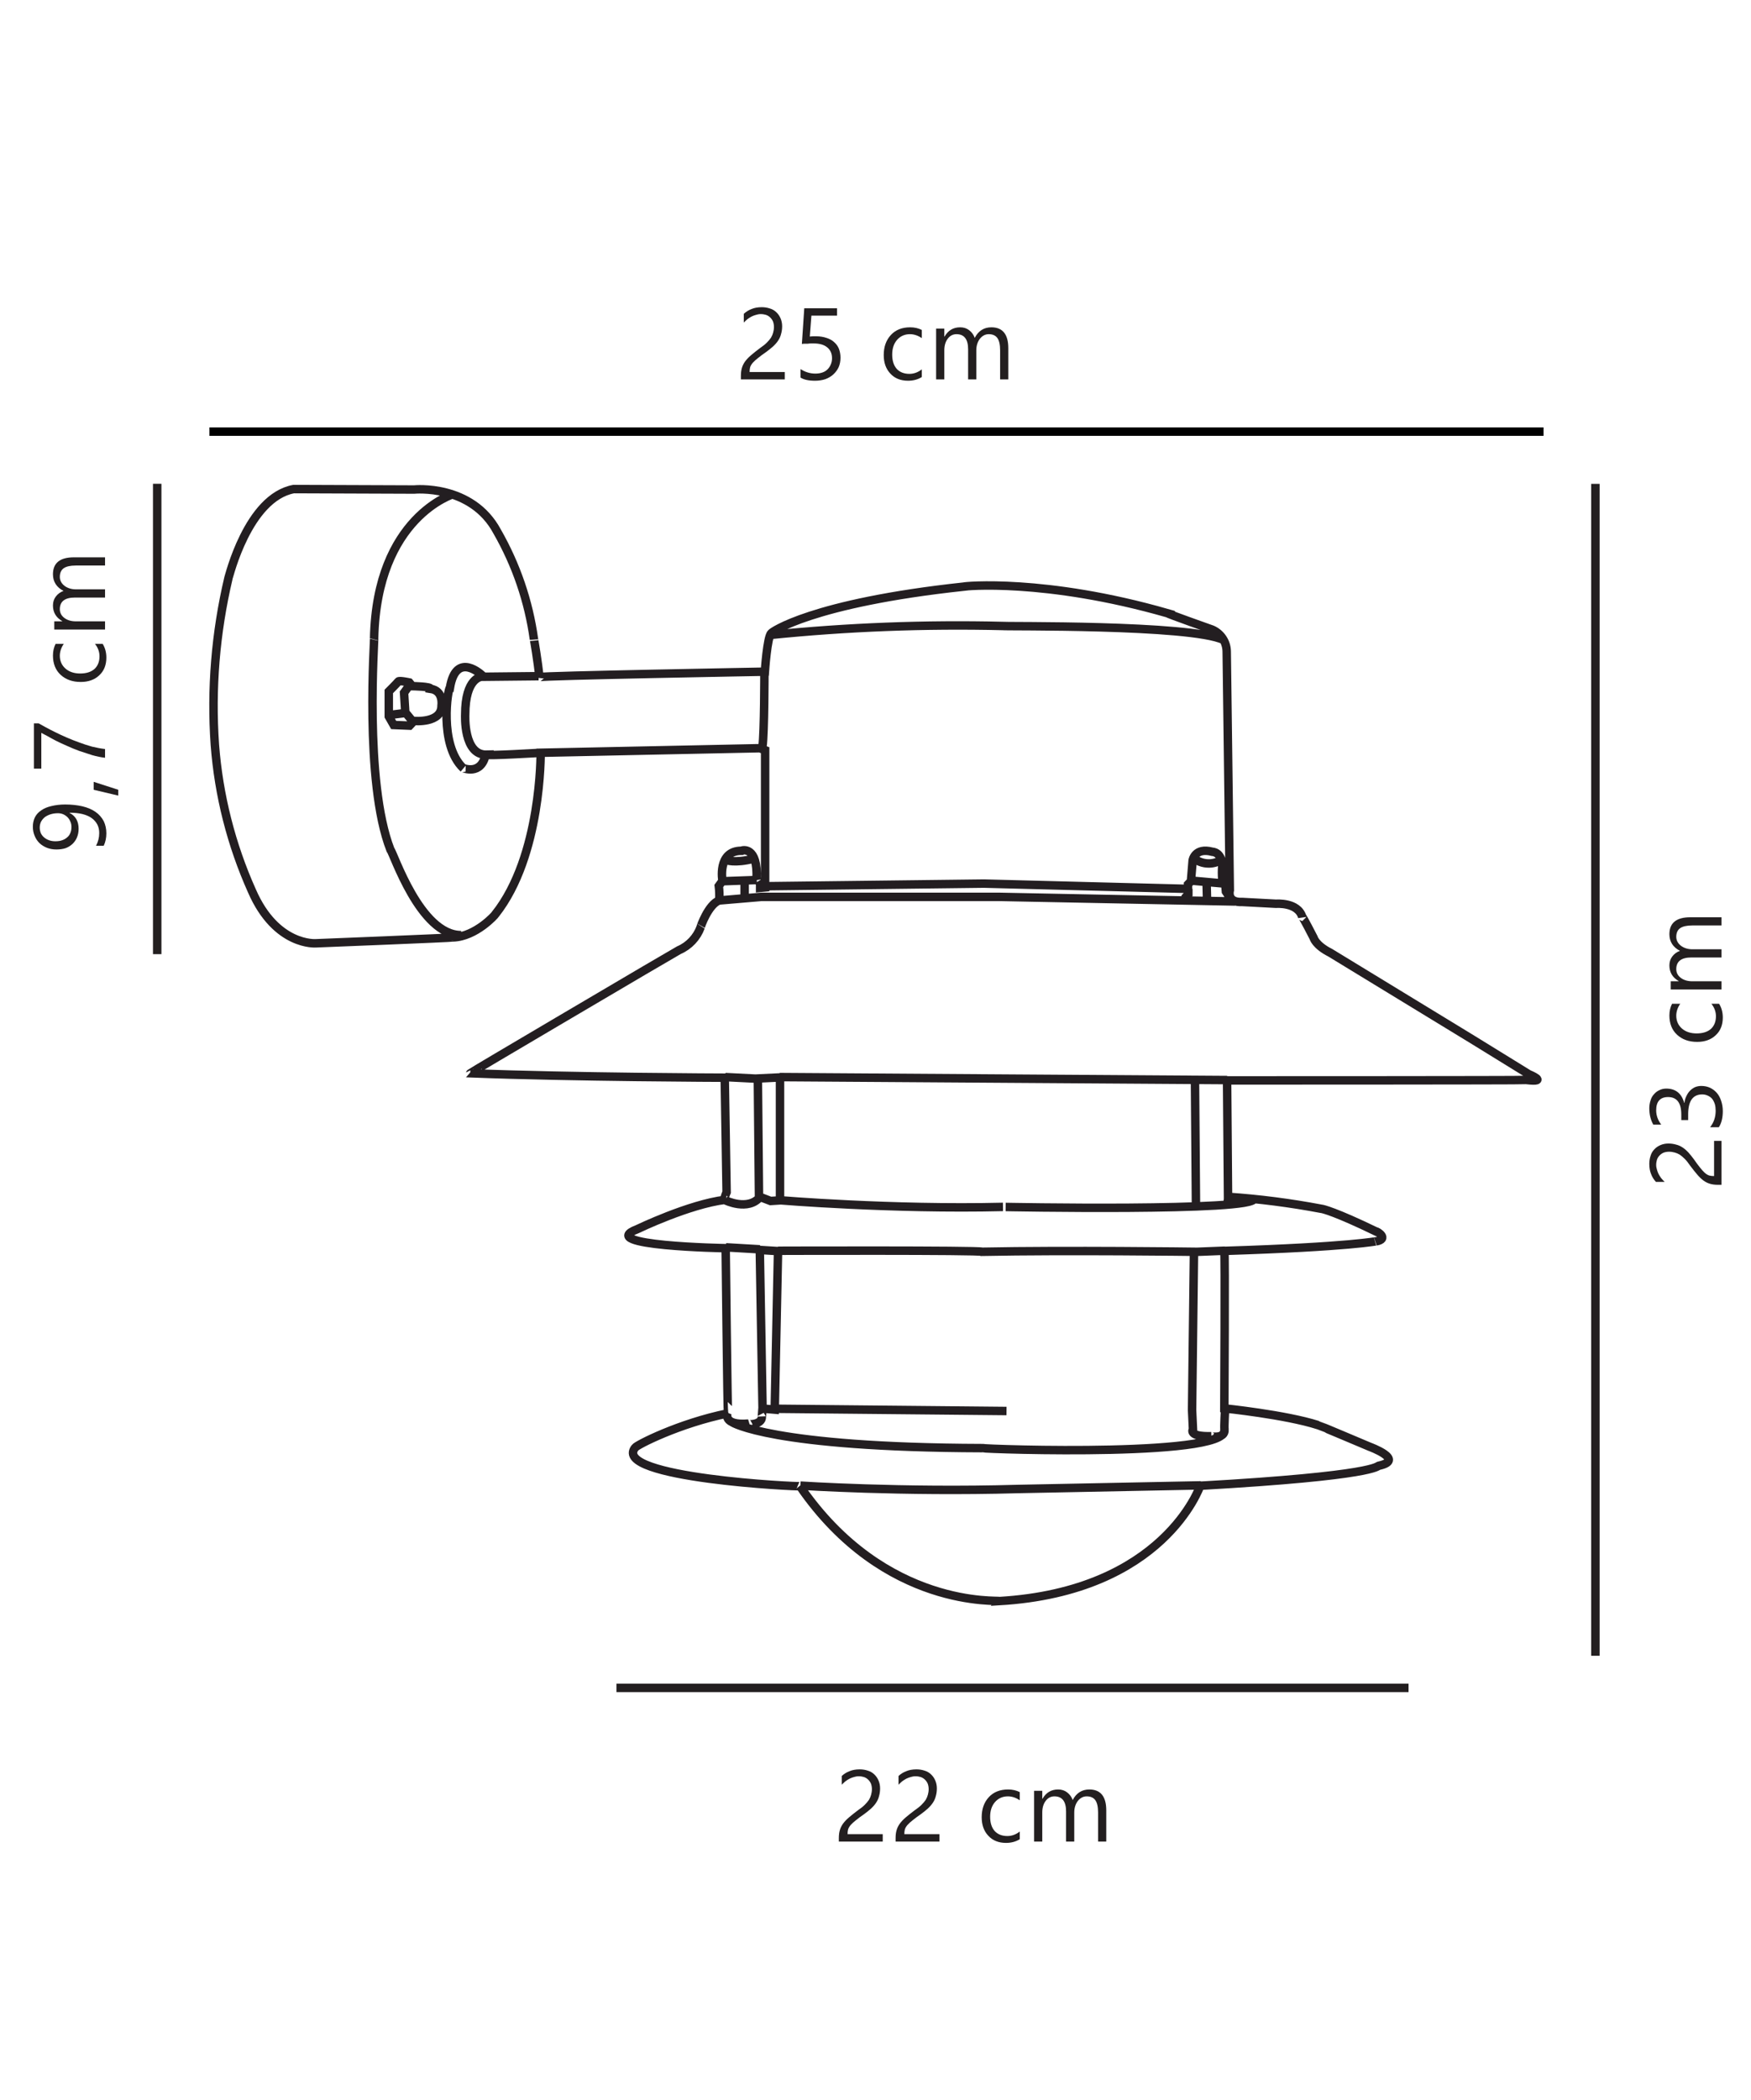 <?xml version="1.0" encoding="UTF-8"?>
<svg xmlns="http://www.w3.org/2000/svg" xmlns:xlink="http://www.w3.org/1999/xlink" width="103.465pt" height="124.05pt" viewBox="0 0 103.465 124.05" version="1.1">
<defs>
<g>
<symbol overflow="visible" id="glyph0-0">
<path style="stroke:none;" d="M 0.484 0 L 0.484 -4.094 L 3.391 -4.094 L 3.391 0 Z M 0.922 -0.438 L 2.953 -0.438 L 2.953 -3.656 L 0.922 -3.656 Z M 0.922 -0.438 "/>
</symbol>
<symbol overflow="visible" id="glyph0-1">
<path style="stroke:none;" d="M 2.266 -3.094 C 2.266 -3.227 2.242 -3.344 2.203 -3.438 C 2.16 -3.527 2.102 -3.609 2.031 -3.672 C 1.969 -3.73 1.887 -3.781 1.797 -3.812 C 1.703 -3.84 1.598 -3.859 1.484 -3.859 C 1.391 -3.859 1.293 -3.84 1.203 -3.812 C 1.117 -3.789 1.035 -3.758 0.953 -3.719 C 0.867 -3.676 0.785 -3.621 0.703 -3.562 C 0.629 -3.5 0.555 -3.43 0.484 -3.359 L 0.484 -3.875 C 0.617 -3.996 0.77 -4.094 0.938 -4.156 C 1.102 -4.227 1.305 -4.266 1.547 -4.266 C 1.723 -4.266 1.883 -4.238 2.031 -4.188 C 2.176 -4.145 2.301 -4.07 2.406 -3.969 C 2.508 -3.875 2.594 -3.754 2.656 -3.609 C 2.715 -3.473 2.75 -3.316 2.75 -3.141 C 2.75 -2.973 2.727 -2.82 2.688 -2.688 C 2.656 -2.551 2.598 -2.418 2.516 -2.297 C 2.441 -2.18 2.34 -2.066 2.219 -1.953 C 2.102 -1.848 1.965 -1.738 1.812 -1.625 C 1.613 -1.488 1.449 -1.367 1.328 -1.266 C 1.203 -1.172 1.098 -1.074 1.016 -0.984 C 0.941 -0.898 0.887 -0.809 0.859 -0.719 C 0.836 -0.633 0.828 -0.539 0.828 -0.438 L 2.906 -0.438 L 2.906 0 L 0.312 0 L 0.312 -0.203 C 0.312 -0.387 0.332 -0.551 0.375 -0.688 C 0.414 -0.82 0.477 -0.945 0.562 -1.062 C 0.652 -1.184 0.773 -1.312 0.922 -1.438 C 1.066 -1.559 1.242 -1.703 1.453 -1.859 C 1.605 -1.961 1.738 -2.066 1.844 -2.172 C 1.945 -2.273 2.031 -2.375 2.094 -2.469 C 2.152 -2.57 2.195 -2.672 2.219 -2.766 C 2.246 -2.867 2.266 -2.977 2.266 -3.094 Z M 2.266 -3.094 "/>
</symbol>
<symbol overflow="visible" id="glyph0-2">
<path style="stroke:none;" d="M 2.844 -1.281 C 2.844 -1.07 2.805 -0.883 2.734 -0.719 C 2.66 -0.562 2.555 -0.418 2.422 -0.297 C 2.297 -0.18 2.137 -0.086 1.953 -0.016 C 1.773 0.043 1.57 0.078 1.344 0.078 C 0.957 0.078 0.668 0.012 0.484 -0.109 L 0.484 -0.609 C 0.762 -0.43 1.055 -0.344 1.359 -0.344 C 1.504 -0.344 1.641 -0.363 1.766 -0.406 C 1.887 -0.445 1.992 -0.508 2.078 -0.594 C 2.16 -0.676 2.223 -0.77 2.266 -0.875 C 2.316 -0.988 2.344 -1.113 2.344 -1.25 C 2.344 -1.527 2.246 -1.742 2.062 -1.891 C 1.883 -2.043 1.617 -2.125 1.266 -2.125 C 1.211 -2.125 1.152 -2.125 1.094 -2.125 C 1.031 -2.125 0.965 -2.117 0.906 -2.109 C 0.844 -2.109 0.777 -2.109 0.719 -2.109 C 0.664 -2.109 0.613 -2.102 0.562 -2.094 L 0.703 -4.203 L 2.641 -4.203 L 2.641 -3.766 L 1.125 -3.766 L 1.031 -2.531 C 1.09 -2.539 1.16 -2.547 1.234 -2.547 C 1.305 -2.547 1.367 -2.547 1.422 -2.547 C 1.637 -2.547 1.836 -2.512 2.016 -2.453 C 2.191 -2.398 2.344 -2.316 2.469 -2.203 C 2.59 -2.098 2.688 -1.965 2.75 -1.812 C 2.809 -1.656 2.844 -1.477 2.844 -1.281 Z M 2.844 -1.281 "/>
</symbol>
<symbol overflow="visible" id="glyph0-3">
<path style="stroke:none;" d=""/>
</symbol>
<symbol overflow="visible" id="glyph0-4">
<path style="stroke:none;" d="M 2.531 -0.141 C 2.301 0.004 2.027 0.078 1.719 0.078 C 1.281 0.078 0.93 -0.062 0.672 -0.344 C 0.41 -0.621 0.281 -0.988 0.281 -1.438 C 0.281 -1.926 0.422 -2.32 0.703 -2.625 C 0.98 -2.926 1.363 -3.078 1.844 -3.078 C 2.102 -3.078 2.332 -3.023 2.531 -2.922 L 2.531 -2.438 C 2.312 -2.59 2.074 -2.672 1.828 -2.672 C 1.516 -2.672 1.258 -2.555 1.062 -2.328 C 0.875 -2.109 0.781 -1.82 0.781 -1.469 C 0.781 -1.113 0.867 -0.832 1.047 -0.625 C 1.23 -0.426 1.484 -0.328 1.797 -0.328 C 2.055 -0.328 2.301 -0.414 2.531 -0.594 Z M 2.531 -0.141 "/>
</symbol>
<symbol overflow="visible" id="glyph0-5">
<path style="stroke:none;" d="M 4.75 0 L 4.266 0 L 4.266 -1.719 C 4.266 -2.051 4.211 -2.289 4.109 -2.438 C 4.004 -2.59 3.832 -2.672 3.594 -2.672 C 3.383 -2.672 3.207 -2.574 3.062 -2.391 C 2.926 -2.203 2.859 -1.977 2.859 -1.719 L 2.859 0 L 2.375 0 L 2.375 -1.781 C 2.375 -2.371 2.145 -2.672 1.688 -2.672 C 1.477 -2.672 1.305 -2.582 1.172 -2.406 C 1.035 -2.227 0.969 -1.996 0.969 -1.719 L 0.969 0 L 0.484 0 L 0.484 -3 L 0.969 -3 L 0.969 -2.531 L 0.984 -2.531 C 1.191 -2.895 1.5 -3.078 1.906 -3.078 C 2.113 -3.078 2.289 -3.02 2.438 -2.906 C 2.59 -2.789 2.703 -2.637 2.766 -2.453 C 2.98 -2.867 3.312 -3.078 3.75 -3.078 C 4.414 -3.078 4.75 -2.664 4.75 -1.844 Z M 4.75 0 "/>
</symbol>
<symbol overflow="visible" id="glyph1-0">
<path style="stroke:none;" d="M 0 -0.484 L -4.094 -0.484 L -4.094 -3.391 L 0 -3.391 Z M -0.438 -0.922 L -0.438 -2.953 L -3.656 -2.953 L -3.656 -0.922 Z M -0.438 -0.922 "/>
</symbol>
<symbol overflow="visible" id="glyph1-1">
<path style="stroke:none;" d="M -2.359 -2.938 C -1.973 -2.938 -1.629 -2.898 -1.328 -2.828 C -1.023 -2.754 -0.77 -2.645 -0.562 -2.5 C -0.352 -2.352 -0.191 -2.168 -0.078 -1.953 C 0.023 -1.742 0.078 -1.504 0.078 -1.234 C 0.078 -0.961 0.023 -0.715 -0.078 -0.5 L -0.531 -0.5 C -0.406 -0.738 -0.344 -0.988 -0.344 -1.25 C -0.344 -1.434 -0.379 -1.602 -0.453 -1.75 C -0.535 -1.902 -0.648 -2.035 -0.797 -2.141 C -0.941 -2.242 -1.125 -2.32 -1.344 -2.375 C -1.559 -2.426 -1.812 -2.453 -2.094 -2.453 L -2.094 -2.438 C -1.738 -2.258 -1.562 -1.945 -1.562 -1.5 C -1.562 -1.32 -1.594 -1.152 -1.656 -1 C -1.715 -0.852 -1.805 -0.723 -1.922 -0.609 C -2.035 -0.504 -2.172 -0.418 -2.328 -0.359 C -2.492 -0.305 -2.676 -0.281 -2.875 -0.281 C -3.07 -0.281 -3.254 -0.312 -3.422 -0.375 C -3.598 -0.445 -3.75 -0.539 -3.875 -0.656 C -3.996 -0.777 -4.094 -0.922 -4.156 -1.078 C -4.227 -1.242 -4.266 -1.426 -4.266 -1.625 C -4.266 -1.832 -4.223 -2.02 -4.141 -2.188 C -4.055 -2.352 -3.93 -2.488 -3.766 -2.594 C -3.609 -2.707 -3.41 -2.789 -3.172 -2.844 C -2.93 -2.902 -2.66 -2.938 -2.359 -2.938 Z M -2.781 -2.422 C -2.945 -2.422 -3.094 -2.398 -3.219 -2.359 C -3.352 -2.316 -3.469 -2.258 -3.562 -2.188 C -3.652 -2.113 -3.727 -2.023 -3.781 -1.922 C -3.832 -1.816 -3.859 -1.699 -3.859 -1.578 C -3.859 -1.461 -3.836 -1.352 -3.797 -1.25 C -3.754 -1.156 -3.691 -1.07 -3.609 -1 C -3.523 -0.926 -3.426 -0.867 -3.312 -0.828 C -3.195 -0.785 -3.07 -0.766 -2.938 -0.766 C -2.781 -0.766 -2.645 -0.785 -2.531 -0.828 C -2.414 -0.867 -2.316 -0.926 -2.234 -1 C -2.148 -1.07 -2.086 -1.16 -2.047 -1.266 C -2.004 -1.367 -1.984 -1.484 -1.984 -1.609 C -1.984 -1.723 -2.004 -1.828 -2.047 -1.922 C -2.086 -2.023 -2.145 -2.113 -2.219 -2.188 C -2.289 -2.258 -2.375 -2.316 -2.469 -2.359 C -2.559 -2.398 -2.664 -2.422 -2.781 -2.422 Z M -2.781 -2.422 "/>
</symbol>
<symbol overflow="visible" id="glyph1-2">
<path style="stroke:none;" d="M -0.672 -0.922 L 0.781 -0.453 L 0.781 -0.109 L -0.672 -0.453 Z M -0.672 -0.922 "/>
</symbol>
<symbol overflow="visible" id="glyph1-3">
<path style="stroke:none;" d="M -3.922 -2.953 C -3.805 -2.891 -3.664 -2.809 -3.5 -2.719 C -3.344 -2.633 -3.16 -2.539 -2.953 -2.438 C -2.742 -2.332 -2.52 -2.227 -2.281 -2.125 C -2.039 -2.02 -1.789 -1.918 -1.531 -1.828 C -1.281 -1.734 -1.023 -1.648 -0.766 -1.578 C -0.504 -1.516 -0.246 -1.465 0 -1.438 L 0 -0.922 C -0.246 -0.949 -0.504 -1.004 -0.766 -1.078 C -1.023 -1.16 -1.281 -1.242 -1.531 -1.328 C -1.777 -1.418 -2.02 -1.52 -2.25 -1.625 C -2.488 -1.727 -2.703 -1.828 -2.891 -1.922 C -3.086 -2.023 -3.258 -2.117 -3.406 -2.203 C -3.559 -2.285 -3.68 -2.348 -3.766 -2.391 L -3.766 -0.281 L -4.203 -0.281 L -4.203 -2.953 Z M -3.922 -2.953 "/>
</symbol>
<symbol overflow="visible" id="glyph1-4">
<path style="stroke:none;" d=""/>
</symbol>
<symbol overflow="visible" id="glyph1-5">
<path style="stroke:none;" d="M -0.141 -2.531 C 0.004 -2.301 0.078 -2.027 0.078 -1.719 C 0.078 -1.281 -0.062 -0.93 -0.344 -0.672 C -0.621 -0.41 -0.988 -0.281 -1.438 -0.281 C -1.926 -0.281 -2.32 -0.422 -2.625 -0.703 C -2.926 -0.98 -3.078 -1.363 -3.078 -1.844 C -3.078 -2.102 -3.023 -2.332 -2.922 -2.531 L -2.438 -2.531 C -2.59 -2.312 -2.672 -2.074 -2.672 -1.828 C -2.672 -1.516 -2.555 -1.258 -2.328 -1.062 C -2.109 -0.875 -1.82 -0.781 -1.469 -0.781 C -1.113 -0.781 -0.832 -0.867 -0.625 -1.047 C -0.426 -1.23 -0.328 -1.484 -0.328 -1.797 C -0.328 -2.055 -0.414 -2.301 -0.594 -2.531 Z M -0.141 -2.531 "/>
</symbol>
<symbol overflow="visible" id="glyph1-6">
<path style="stroke:none;" d="M 0 -4.75 L 0 -4.266 L -1.719 -4.266 C -2.051 -4.266 -2.289 -4.211 -2.438 -4.109 C -2.59 -4.004 -2.672 -3.832 -2.672 -3.594 C -2.672 -3.383 -2.574 -3.207 -2.391 -3.062 C -2.203 -2.926 -1.977 -2.859 -1.719 -2.859 L 0 -2.859 L 0 -2.375 L -1.781 -2.375 C -2.371 -2.375 -2.672 -2.145 -2.672 -1.688 C -2.672 -1.477 -2.582 -1.305 -2.406 -1.172 C -2.227 -1.035 -1.996 -0.969 -1.719 -0.969 L 0 -0.969 L 0 -0.484 L -3 -0.484 L -3 -0.969 L -2.531 -0.969 L -2.531 -0.984 C -2.895 -1.191 -3.078 -1.5 -3.078 -1.906 C -3.078 -2.113 -3.02 -2.289 -2.906 -2.438 C -2.789 -2.59 -2.637 -2.703 -2.453 -2.766 C -2.867 -2.98 -3.078 -3.312 -3.078 -3.75 C -3.078 -4.414 -2.664 -4.75 -1.844 -4.75 Z M 0 -4.75 "/>
</symbol>
<symbol overflow="visible" id="glyph1-7">
<path style="stroke:none;" d="M -3.094 -2.266 C -3.227 -2.266 -3.344 -2.242 -3.438 -2.203 C -3.527 -2.16 -3.609 -2.102 -3.672 -2.031 C -3.73 -1.969 -3.781 -1.887 -3.812 -1.797 C -3.84 -1.703 -3.859 -1.598 -3.859 -1.484 C -3.859 -1.391 -3.84 -1.293 -3.812 -1.203 C -3.789 -1.117 -3.758 -1.035 -3.719 -0.953 C -3.676 -0.867 -3.621 -0.785 -3.562 -0.703 C -3.5 -0.629 -3.43 -0.555 -3.359 -0.484 L -3.875 -0.484 C -3.996 -0.617 -4.094 -0.77 -4.156 -0.938 C -4.227 -1.102 -4.266 -1.305 -4.266 -1.547 C -4.266 -1.723 -4.238 -1.883 -4.188 -2.031 C -4.145 -2.176 -4.07 -2.301 -3.969 -2.406 C -3.875 -2.508 -3.754 -2.594 -3.609 -2.656 C -3.473 -2.715 -3.316 -2.75 -3.141 -2.75 C -2.973 -2.75 -2.82 -2.727 -2.688 -2.688 C -2.551 -2.656 -2.418 -2.598 -2.297 -2.516 C -2.18 -2.441 -2.066 -2.34 -1.953 -2.219 C -1.848 -2.102 -1.738 -1.965 -1.625 -1.812 C -1.488 -1.613 -1.367 -1.449 -1.266 -1.328 C -1.172 -1.203 -1.074 -1.098 -0.984 -1.016 C -0.898 -0.941 -0.809 -0.887 -0.719 -0.859 C -0.633 -0.836 -0.539 -0.828 -0.438 -0.828 L -0.438 -2.906 L 0 -2.906 L 0 -0.312 L -0.203 -0.312 C -0.387 -0.312 -0.551 -0.332 -0.688 -0.375 C -0.82 -0.414 -0.945 -0.477 -1.062 -0.562 C -1.184 -0.652 -1.312 -0.773 -1.438 -0.922 C -1.559 -1.066 -1.703 -1.242 -1.859 -1.453 C -1.961 -1.605 -2.066 -1.738 -2.172 -1.844 C -2.273 -1.945 -2.375 -2.031 -2.469 -2.094 C -2.57 -2.152 -2.672 -2.195 -2.766 -2.219 C -2.867 -2.246 -2.977 -2.266 -3.094 -2.266 Z M -3.094 -2.266 "/>
</symbol>
<symbol overflow="visible" id="glyph1-8">
<path style="stroke:none;" d="M -1.188 -2.797 C -1 -2.797 -0.824 -2.758 -0.672 -2.688 C -0.516 -2.613 -0.379 -2.508 -0.266 -2.375 C -0.16 -2.25 -0.074 -2.09 -0.016 -1.906 C 0.043 -1.727 0.078 -1.527 0.078 -1.312 C 0.078 -0.914 0 -0.598 -0.156 -0.359 L -0.672 -0.359 C -0.453 -0.637 -0.344 -0.961 -0.344 -1.328 C -0.344 -1.473 -0.359 -1.602 -0.391 -1.719 C -0.43 -1.84 -0.484 -1.945 -0.547 -2.031 C -0.617 -2.113 -0.703 -2.176 -0.797 -2.219 C -0.898 -2.27 -1.016 -2.297 -1.141 -2.297 C -1.691 -2.297 -1.969 -1.902 -1.969 -1.125 L -1.969 -0.781 L -2.375 -0.781 L -2.375 -1.109 C -2.375 -1.793 -2.633 -2.141 -3.156 -2.141 C -3.621 -2.141 -3.859 -1.879 -3.859 -1.359 C -3.859 -1.055 -3.758 -0.773 -3.562 -0.516 L -4.031 -0.516 C -4.184 -0.785 -4.266 -1.109 -4.266 -1.484 C -4.266 -1.648 -4.238 -1.805 -4.188 -1.953 C -4.145 -2.098 -4.074 -2.219 -3.984 -2.312 C -3.898 -2.414 -3.793 -2.492 -3.672 -2.547 C -3.555 -2.605 -3.418 -2.641 -3.266 -2.641 C -2.711 -2.641 -2.355 -2.355 -2.203 -1.797 L -2.188 -1.797 C -2.176 -1.941 -2.137 -2.07 -2.078 -2.188 C -2.023 -2.309 -1.957 -2.414 -1.875 -2.5 C -1.789 -2.59 -1.691 -2.664 -1.578 -2.719 C -1.461 -2.77 -1.332 -2.797 -1.188 -2.797 Z M -1.188 -2.797 "/>
</symbol>
</g>
</defs>
<g id="surface1">
<g style="fill:rgb(13.73%,12.16%,12.549%);fill-opacity:1;">
  <use xlink:href="#glyph0-1" x="43.466" y="22.41"/>
  <use xlink:href="#glyph0-2" x="46.82" y="22.41"/>
  <use xlink:href="#glyph0-3" x="50.174" y="22.41"/>
  <use xlink:href="#glyph0-4" x="51.938" y="22.41"/>
  <use xlink:href="#glyph0-5" x="54.83" y="22.41"/>
</g>
<g style="fill:rgb(13.73%,12.16%,12.549%);fill-opacity:1;">
  <use xlink:href="#glyph0-1" x="49.254" y="108.771"/>
  <use xlink:href="#glyph0-1" x="52.608" y="108.771"/>
  <use xlink:href="#glyph0-3" x="55.962" y="108.771"/>
  <use xlink:href="#glyph0-4" x="57.726" y="108.771"/>
  <use xlink:href="#glyph0-5" x="60.618" y="108.771"/>
</g>
<g style="fill:rgb(13.73%,12.16%,12.549%);fill-opacity:1;">
  <use xlink:href="#glyph1-1" x="6.207" y="50.454"/>
  <use xlink:href="#glyph1-2" x="6.207" y="47.1"/>
  <use xlink:href="#glyph1-3" x="6.207" y="45.678"/>
  <use xlink:href="#glyph1-4" x="6.207" y="42.324"/>
  <use xlink:href="#glyph1-5" x="6.207" y="40.56"/>
  <use xlink:href="#glyph1-6" x="6.207" y="37.668"/>
</g>
<g style="fill:rgb(13.73%,12.16%,12.549%);fill-opacity:1;">
  <use xlink:href="#glyph1-7" x="101.721" y="70.291"/>
  <use xlink:href="#glyph1-8" x="101.721" y="66.937"/>
  <use xlink:href="#glyph1-4" x="101.721" y="63.583"/>
  <use xlink:href="#glyph1-5" x="101.721" y="61.819"/>
  <use xlink:href="#glyph1-6" x="101.721" y="58.927"/>
</g>
<path style="fill:none;stroke-width:0.5;stroke-linecap:butt;stroke-linejoin:miter;stroke:rgb(13.73%,12.16%,12.549%);stroke-opacity:1;stroke-miterlimit:4;" d="M 0.001 -0.001 L 46.805 -0.001 " transform="matrix(1,0,0,-1,36.425,99.691)"/>
<path style="fill:none;stroke-width:0.5;stroke-linecap:butt;stroke-linejoin:miter;stroke:rgb(13.73%,12.16%,12.549%);stroke-opacity:1;stroke-miterlimit:4;" d="M -0.002 0 L -0.002 27.782 " transform="matrix(1,0,0,-1,9.291,56.356)"/>
<path style="fill:none;stroke-width:0.5;stroke-linecap:butt;stroke-linejoin:miter;stroke:rgb(13.73%,12.16%,12.549%);stroke-opacity:1;stroke-miterlimit:4;" d="M 0.002 -0.001 L 0.002 69.217 " transform="matrix(1,0,0,-1,94.268,97.796)"/>
<path style="fill:none;stroke-width:0.5;stroke-linecap:butt;stroke-linejoin:miter;stroke:rgb(0%,0%,0%);stroke-opacity:1;stroke-miterlimit:10;" d="M -0.001 -0.001 L 78.831 -0.001 " transform="matrix(1,0,0,-1,12.376,25.492)"/>
<path style="fill:none;stroke-width:0.5;stroke-linecap:butt;stroke-linejoin:miter;stroke:rgb(14%,12%,12.999%);stroke-opacity:1;stroke-miterlimit:4;" d="M 0.001 0.001 L 7.118 -0.026 C 7.118 -0.026 10.516 0.321 12.028 -2.511 C 13.153 -4.476 13.891 -6.636 14.2 -8.874 C 14.2 -8.847 14.442 -10.233 14.52 -11.104 C 14.548 -11.022 27.845 -10.784 27.845 -10.784 C 27.845 -10.784 27.981 -8.726 28.22 -8.515 C 28.22 -8.46 30.602 -6.729 39.595 -5.761 C 39.595 -5.733 44.384 -5.253 51.649 -7.335 C 51.626 -7.362 54.278 -8.3 54.278 -8.3 C 54.786 -8.522 55.122 -9.022 55.134 -9.577 C 55.134 -9.604 55.317 -23.694 55.317 -23.694 C 55.317 -23.694 55.102 -24.437 56.067 -24.386 L 58.052 -24.491 C 58.052 -24.491 59.333 -24.386 59.598 -25.269 C 59.598 -25.187 60.27 -26.499 60.27 -26.499 C 60.27 -26.499 60.376 -26.944 61.262 -27.39 L 69.634 -32.495 L 72.981 -34.558 C 72.981 -34.558 74.212 -35.062 72.848 -34.901 C 72.716 -34.925 55.157 -34.925 55.157 -34.925 L 55.212 -41.8 C 57.059 -41.925 58.895 -42.163 60.716 -42.507 C 60.798 -42.507 61.571 -42.694 63.954 -43.847 C 64.009 -43.819 64.759 -44.292 63.954 -44.433 C 64.009 -44.405 62.532 -44.757 54.993 -44.995 C 55.044 -45.022 54.993 -54.296 54.993 -54.296 C 54.993 -54.296 58.602 -54.667 60.528 -55.284 C 60.555 -55.284 63.579 -56.562 63.579 -56.562 C 63.579 -56.562 65.723 -57.339 64.114 -57.687 C 64.036 -57.687 64.009 -58.276 53.571 -58.866 C 53.544 -58.917 51.427 -65.108 41.688 -65.679 C 41.743 -65.597 34.946 -66.214 29.915 -58.89 C 29.966 -58.944 18.751 -58.409 20.177 -56.616 C 20.282 -56.456 22.77 -55.179 25.665 -54.589 C 25.637 -54.589 25.528 -44.835 25.528 -44.835 C 25.528 -44.835 17.716 -44.702 20.309 -43.71 C 20.36 -43.687 23.36 -42.241 25.501 -41.976 C 25.395 -41.944 25.583 -41.53 25.583 -41.53 L 25.473 -34.765 C 25.473 -34.765 16.454 -34.737 10.434 -34.503 C 10.434 -34.476 20.708 -28.433 20.708 -28.433 L 22.766 -27.233 C 23.364 -26.976 23.829 -26.479 24.052 -25.87 C 24.024 -25.897 24.497 -24.53 25.149 -24.292 C 25.165 -24.007 25.157 -23.722 25.122 -23.44 L 25.337 -23.144 C 25.337 -23.144 25.016 -21.362 26.458 -21.362 C 26.485 -21.335 27.45 -21.038 27.352 -23.046 C 27.325 -22.968 27.563 -23.288 27.563 -23.288 L 27.563 -23.554 L 27.86 -23.526 L 27.86 -15.421 L 27.544 -15.304 L 14.595 -15.573 C 14.595 -15.573 14.665 -21.647 11.915 -25.116 C 11.915 -25.144 10.766 -26.429 9.427 -26.479 C 9.399 -26.507 1.317 -26.827 1.317 -26.827 C 1.317 -26.827 -1.034 -27.019 -2.464 -23.733 C -3.687 -21.003 -4.429 -18.081 -4.655 -15.101 C -4.886 -11.8 -4.613 -8.483 -3.855 -5.269 C -3.827 -5.214 -2.706 -0.507 0.001 0.001 Z M 27.43 -34.812 L 27.497 -41.784 L 28.18 -42.046 L 28.739 -42.011 L 28.739 -34.749 Z M 27.544 -44.94 L 27.708 -54.308 L 28.427 -54.37 L 28.622 -45.007 Z M 27.817 -10.796 C 27.817 -10.796 27.817 -14.362 27.704 -15.206 M 14.473 -11.05 L 11.098 -11.085 C 11.098 -11.085 10.137 -11.128 10.137 -13.315 C 10.137 -13.339 10.016 -15.729 11.411 -15.687 C 11.368 -15.769 14.63 -15.573 14.63 -15.573 M 11.153 -11.011 C 11.153 -11.011 9.606 -9.507 9.235 -11.737 C 9.118 -11.737 8.567 -15.093 10.02 -16.483 C 9.962 -16.44 11.102 -16.991 11.36 -15.616 M 9.466 -0.284 C 9.466 -0.284 4.911 -1.624 4.755 -8.815 C 4.798 -8.737 4.149 -17.288 5.72 -21.304 C 5.895 -21.46 7.466 -26.358 9.899 -26.343 M 6.188 -11.362 C 6.13 -11.444 5.622 -11.952 5.622 -11.952 L 5.622 -13.425 L 5.911 -13.933 L 6.852 -13.972 L 7.114 -13.694 C 7.114 -13.694 8.762 -13.851 8.739 -12.776 C 8.739 -12.776 8.876 -11.909 8.091 -11.796 C 8.13 -11.655 7.016 -11.64 7.016 -11.64 L 6.837 -11.421 C 6.837 -11.421 6.247 -11.292 6.188 -11.362 Z M 6.919 -11.479 L 6.524 -12.026 L 6.598 -13.187 L 7.048 -13.733 M 5.661 -13.343 L 6.583 -13.226 M 25.114 -24.3 L 27.645 -24.085 L 41.696 -24.085 L 55.634 -24.358 M 27.841 -23.456 L 40.79 -23.3 L 52.848 -23.612 L 52.848 -23.343 L 53.02 -23.163 L 53.122 -21.929 C 53.122 -21.929 53.243 -21.144 54.282 -21.421 C 54.282 -21.421 54.848 -21.421 54.872 -22.261 C 54.848 -22.522 54.848 -22.784 54.872 -23.046 L 55.048 -23.284 L 55.087 -23.772 L 55.321 -24.128 M 53.087 -23.128 L 55.005 -23.3 M 53.946 -23.261 L 53.97 -24.183 M 52.868 -23.612 L 52.868 -23.929 L 52.63 -24.183 M 53.2 -21.812 C 53.673 -22.179 54.325 -22.214 54.833 -21.89 M 25.309 -23.163 L 27.368 -23.089 M 25.544 -21.909 C 25.544 -21.909 26.055 -22.124 27.192 -21.827 M 26.649 -23.128 L 26.649 -24.28 M 25.505 -34.729 L 27.45 -34.827 M 28.72 -34.729 L 55.165 -34.905 M 28.72 -42.003 C 28.72 -42.003 35.341 -42.554 41.911 -42.397 C 41.852 -42.397 56.872 -42.69 56.755 -41.905 M 55.227 -41.808 L 55.188 -42.136 M 53.259 -34.925 L 53.317 -42.28 M 25.505 -42.003 C 25.505 -42.003 26.845 -42.667 27.563 -41.808 M 25.544 -44.784 L 27.548 -44.901 M 25.641 -54.55 C 25.641 -54.55 25.309 -55.327 26.876 -55.194 C 26.739 -55.269 27.704 -55.292 27.665 -54.78 C 27.665 -54.858 27.704 -54.296 27.704 -54.296 M 53.087 -54.409 L 53.2 -45.046 C 53.2 -45.046 45.665 -44.948 40.677 -45.046 C 40.559 -44.948 28.618 -44.987 28.618 -44.987 M 42.122 -54.452 L 28.423 -54.319 M 29.942 -58.858 C 29.942 -58.858 35.97 -59.253 42.778 -59.058 C 42.817 -59.058 53.61 -58.843 53.61 -58.843 M 53.087 -54.394 L 53.141 -55.53 C 53.141 -55.53 52.825 -55.976 54.223 -55.94 C 54.126 -55.94 55.044 -56.136 55.005 -55.546 C 54.97 -55.472 55.044 -54.237 55.044 -54.237 M 25.919 -55.12 C 25.919 -55.12 28.212 -56.608 40.696 -56.644 C 40.837 -56.706 56.028 -57.233 54.946 -55.433 M 53.141 -45.058 L 55.028 -44.983 M 28.153 -8.616 C 32.72 -8.151 37.309 -7.976 41.895 -8.085 C 41.895 -8.124 52.985 -7.987 54.946 -8.909 " transform="matrix(1,0,0,-1,17.351,28.888)"/>
</g>
</svg>
